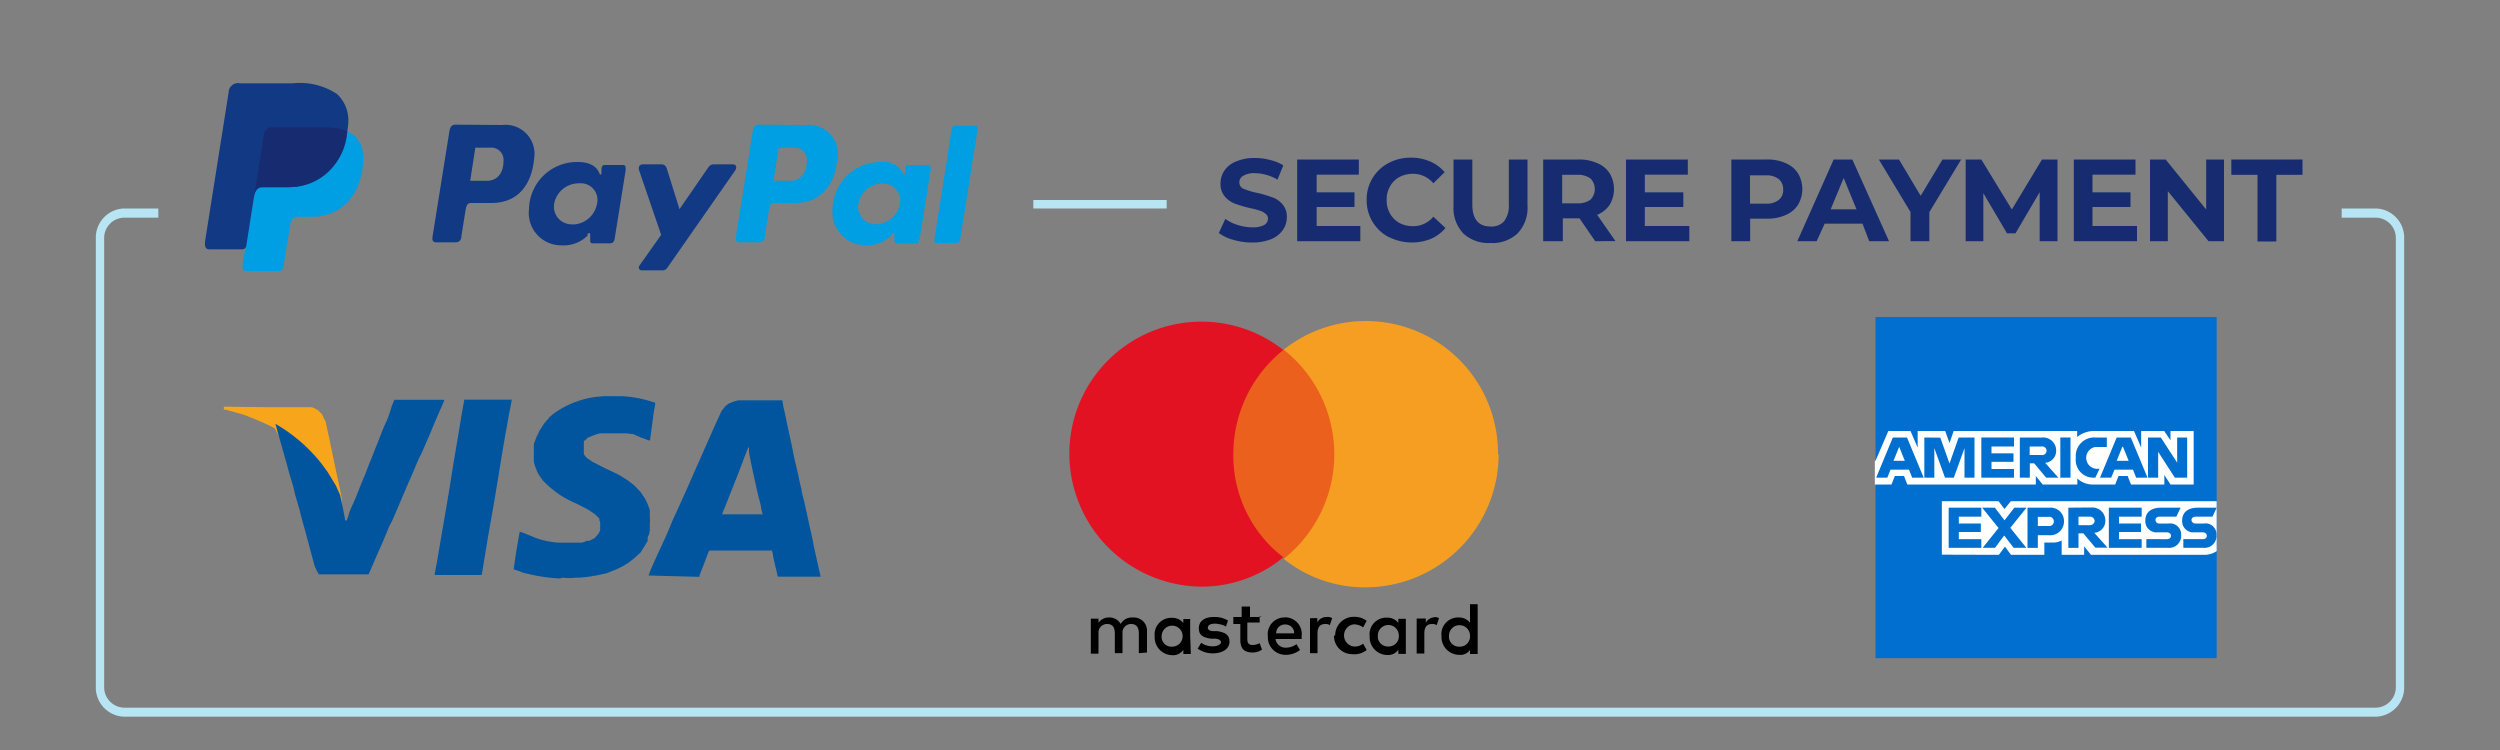<svg xmlns="http://www.w3.org/2000/svg" id="&#x421;&#x43B;&#x43E;&#x439;_1" data-name="&#x421;&#x43B;&#x43E;&#x439; 1" viewBox="0 0 150 45"><rect x="0" y="0" width="150" height="45" fill="#808080" stroke="none"/><path d="M142.58,12.51H140.5v.55h2.08a1.22,1.22,0,0,1,1.17,1.27V41.18a1.23,1.23,0,0,1-1.17,1.28H7.42a1.23,1.23,0,0,1-1.17-1.28V14.33a1.22,1.22,0,0,1,1.17-1.27H9.5v-.55H7.42a1.75,1.75,0,0,0-1.67,1.82V41.18A1.75,1.75,0,0,0,7.42,43H142.58a1.75,1.75,0,0,0,1.67-1.82V14.33A1.75,1.75,0,0,0,142.58,12.51Z" style="fill:#b8e5f4"></path><path d="M74,14.39a2.52,2.52,0,0,1-.87-.41l.39-.85a2.39,2.39,0,0,0,.75.37,2.93,2.93,0,0,0,.87.14,1.43,1.43,0,0,0,.71-.14.44.44,0,0,0,.23-.38.36.36,0,0,0-.14-.29,1,1,0,0,0-.35-.19,4.49,4.49,0,0,0-.57-.15,7.69,7.69,0,0,1-.92-.27,1.45,1.45,0,0,1-.61-.43,1.13,1.13,0,0,1-.26-.78,1.39,1.39,0,0,1,.23-.77,1.51,1.51,0,0,1,.7-.55,2.76,2.76,0,0,1,1.14-.21,3.44,3.44,0,0,1,.91.12,2.67,2.67,0,0,1,.79.32l-.35.86a2.74,2.74,0,0,0-1.36-.39,1.27,1.27,0,0,0-.7.16.45.45,0,0,0-.23.4.41.41,0,0,0,.26.38,4.4,4.4,0,0,0,.8.24,7.69,7.69,0,0,1,.92.27,1.35,1.35,0,0,1,.61.42,1.12,1.12,0,0,1,.26.77,1.32,1.32,0,0,1-.24.77,1.58,1.58,0,0,1-.7.55,3,3,0,0,1-1.14.2A3.91,3.91,0,0,1,74,14.39Z" style="fill:#172c70"></path><path d="M81.62,13.56v.91H77.83V9.57h3.7v.91H79v1.06h2.27v.88H79v1.14Z" style="fill:#172c70"></path><path d="M83.33,14.23A2.48,2.48,0,0,1,82,12a2.45,2.45,0,0,1,1.3-2.21,2.79,2.79,0,0,1,1.36-.33,2.84,2.84,0,0,1,1.15.23,2.4,2.4,0,0,1,.87.64L86,11a1.56,1.56,0,0,0-1.23-.57,1.69,1.69,0,0,0-.82.2,1.41,1.41,0,0,0-.55.56,1.52,1.52,0,0,0-.2.81,1.57,1.57,0,0,0,.2.81,1.48,1.48,0,0,0,.55.56,1.69,1.69,0,0,0,.82.2A1.55,1.55,0,0,0,86,13l.73.68a2.43,2.43,0,0,1-.87.65,3.08,3.08,0,0,1-2.51-.1Z" style="fill:#172c70"></path><path d="M87.79,14a2.24,2.24,0,0,1-.58-1.66V9.57h1.13v2.7c0,.88.37,1.32,1.1,1.32a1,1,0,0,0,.81-.32,1.55,1.55,0,0,0,.28-1V9.57h1.12v2.74A2.24,2.24,0,0,1,91.06,14a2.2,2.2,0,0,1-1.63.58A2.22,2.22,0,0,1,87.79,14Z" style="fill:#172c70"></path><path d="M95.71,14.47l-.94-1.37h-1v1.37H92.59V9.57h2.12a2.62,2.62,0,0,1,1.13.22,1.6,1.6,0,0,1,.74.61,1.85,1.85,0,0,1,0,1.89,1.67,1.67,0,0,1-.75.6l1.1,1.58Zm-.28-3.76a1.25,1.25,0,0,0-.78-.22h-.92V12.2h.92a1.25,1.25,0,0,0,.78-.22.91.91,0,0,0,0-1.27Z" style="fill:#172c70"></path><path d="M101.36,13.56v.91h-3.8V9.57h3.71v.91H98.69v1.06H101v.88H98.69v1.14Z" style="fill:#172c70"></path><path d="M107.14,9.79a1.6,1.6,0,0,1,.74.61,1.85,1.85,0,0,1,0,1.89,1.6,1.6,0,0,1-.74.61,2.62,2.62,0,0,1-1.13.22h-1v1.35h-1.13V9.57H106A2.62,2.62,0,0,1,107.14,9.79ZM106.72,12a.74.74,0,0,0,.27-.62.78.78,0,0,0-.27-.64,1.2,1.2,0,0,0-.77-.22H105v1.7H106A1.14,1.14,0,0,0,106.72,12Z" style="fill:#172c70"></path><path d="M111.75,13.42h-2.27L109,14.47h-1.16l2.18-4.9h1.12l2.2,4.9h-1.19Zm-.36-.86-.77-1.88-.78,1.88Z" style="fill:#172c70"></path><path d="M115.76,12.73v1.74h-1.13V12.72l-1.9-3.15h1.21l1.3,2.18,1.31-2.18h1.12Z" style="fill:#172c70"></path><path d="M122.38,14.47V11.53L120.93,14h-.51L119,11.59v2.88h-1.06V9.57h.94l1.83,3,1.81-3h.93v4.9Z" style="fill:#172c70"></path><path d="M128.22,13.56v.91h-3.79V9.57h3.7v.91h-2.58v1.06h2.28v.88h-2.28v1.14Z" style="fill:#172c70"></path><path d="M133.44,9.57v4.9h-.93l-2.44-3v3H129V9.57h.94l2.43,3v-3Z" style="fill:#172c70"></path><path d="M135.45,10.49h-1.57V9.57h4.27v.92h-1.57v4h-1.13Z" style="fill:#172c70"></path><path d="M16.38,7.64h3.17c1.7,0,2.34.86,2.24,2.13-.16,2.09-1.43,3.24-3.1,3.24h-.85c-.23,0-.38.15-.44.56L17,16a.26.26,0,0,1-.23.26h-2c-.19,0-.25-.15-.2-.46L15.83,8.1A.49.49,0,0,1,16.38,7.64Z" style="fill:#009ee3;fill-rule:evenodd"></path><path d="M30.13,7.5a1.74,1.74,0,0,1,1.92,2c-.16,1.72-1.08,2.67-2.54,2.68H28.25c-.19,0-.27.14-.32.45l-.25,1.56c0,.23-.15.35-.33.35H26.17c-.19,0-.26-.12-.21-.39l1-6.25c.05-.31.16-.42.37-.42Zm-1.92,3.35h1c.6,0,1-.44,1-1.19a.73.73,0,0,0-.79-.8h-.9l-.31,2Zm7,3.23c.1-.1.21-.15.2,0l0,.29c0,.15,0,.23.18.23h1c.17,0,.26-.07.3-.34l.65-4.05c0-.21,0-.31-.17-.31H36.27c-.1,0-.15.06-.18.22l0,.25c0,.13-.08.15-.14,0-.19-.46-.69-.67-1.39-.65a2.88,2.88,0,0,0-2.82,2.83,1.94,1.94,0,0,0,1.93,2.17,2.05,2.05,0,0,0,1.63-.63Zm-.88-.62a1.06,1.06,0,0,1-1.08-1.24A1.5,1.5,0,0,1,34.74,11a1,1,0,0,1,1.08,1.23,1.51,1.51,0,0,1-1.44,1.24Zm5.27-3.6H38.59c-.22,0-.31.16-.24.37l1.32,3.86-1.3,1.84c-.1.15,0,.29.13.29h1.2a.35.35,0,0,0,.35-.17l4.06-5.82c.12-.18.07-.37-.14-.37H42.84c-.19,0-.27.08-.38.24l-1.69,2.45L40,10.09a.33.33,0,0,0-.36-.23Z" style="fill:#113984;fill-rule:evenodd"></path><path d="M48.33,7.5a1.74,1.74,0,0,1,1.92,2c-.16,1.72-1.08,2.67-2.53,2.68H46.45c-.18,0-.27.14-.32.45l-.24,1.56c0,.23-.16.35-.34.35H44.37c-.19,0-.25-.12-.21-.39l1-6.25c0-.31.17-.42.38-.42Zm-1.92,3.35h1c.6,0,1-.44,1-1.19a.73.73,0,0,0-.79-.8h-.9l-.31,2Zm7.05,3.23c.1-.1.21-.15.2,0l0,.29c0,.15,0,.23.18.23h1.05c.18,0,.26-.07.3-.34l.65-4.05c0-.21,0-.31-.17-.31H54.48c-.11,0-.16.06-.18.22l0,.25c0,.13-.08.15-.13,0a1.33,1.33,0,0,0-1.39-.65,2.89,2.89,0,0,0-2.83,2.83,2,2,0,0,0,1.93,2.17,2.05,2.05,0,0,0,1.63-.63Zm-.88-.62a1.06,1.06,0,0,1-1.08-1.24A1.5,1.5,0,0,1,53,11,1.05,1.05,0,0,1,54,12.22a1.51,1.51,0,0,1-1.45,1.24Zm4.83,1.12H56.2a.15.15,0,0,1-.15-.14v0l1.06-6.74a.2.2,0,0,1,.2-.16h1.21a.15.15,0,0,1,.15.14v0l-1.07,6.74a.2.2,0,0,1-.2.16Z" style="fill:#009ee3;fill-rule:evenodd"></path><path d="M14.4,5h3.17a4,4,0,0,1,2.66.65,2.16,2.16,0,0,1,.66,1.8c-.19,2.42-1.64,3.78-3.58,3.78H15.75c-.27,0-.44.18-.52.65l-.44,2.78c0,.18-.1.29-.24.3h-2c-.21,0-.29-.16-.24-.52l1.41-8.91A.56.56,0,0,1,14.4,5Z" style="fill:#113984;fill-rule:evenodd"></path><path d="M15.28,11.6l.55-3.5a.49.49,0,0,1,.55-.46h3.17a3.12,3.12,0,0,1,1.28.23,3.53,3.53,0,0,1-3.54,3.36H15.73A.45.45,0,0,0,15.28,11.6Z" style="fill:#172c70;fill-rule:evenodd"></path><rect x="62" y="12" width="8" height="0.51" style="fill:#b8e5f4"></rect><path d="M69.7,38.14a.63.63,0,1,1,.63.66.59.59,0,0,1-.63-.66m1.71,0v-1H71v.24a.83.83,0,0,0-.67-.31,1,1,0,0,0-1.05,1.12,1.07,1.07,0,0,0,1.05,1.12.74.74,0,0,0,.67-.32v.25h.45Zm15.53,0a.63.63,0,1,1,1.26,0,.61.61,0,0,1-.63.66.6.6,0,0,1-.63-.66m1.72,0V36.25H88.2v1.12a.8.8,0,0,0-.66-.32,1,1,0,0,0-1.05,1.12,1.07,1.07,0,0,0,1.05,1.12A.72.72,0,0,0,88.2,39v.24h.46Zm-11.53-.67a.51.51,0,0,1,.52.53H76.57a.52.52,0,0,1,.56-.53m0-.42a1,1,0,0,0-1.06,1.12,1.06,1.06,0,0,0,1.09,1.12A1.38,1.38,0,0,0,78,39l-.21-.35a1.06,1.06,0,0,1-.63.21.6.6,0,0,1-.63-.52h1.57v-.18a1,1,0,0,0-1-1.12m5.57,1.09a.63.63,0,1,1,1.26,0,.61.61,0,0,1-.63.66.6.6,0,0,1-.63-.66m1.68,0v-1h-.45v.24a.83.83,0,0,0-.67-.31,1,1,0,0,0-1.05,1.12,1.07,1.07,0,0,0,1.05,1.12.74.74,0,0,0,.67-.32v.25h.45Zm-4.31,0a1.09,1.09,0,0,0,1.12,1.12A1.15,1.15,0,0,0,82,39l-.21-.38a.81.81,0,0,1-.56.17.67.67,0,0,1,0-1.33,1,1,0,0,1,.56.18l.21-.39a1.2,1.2,0,0,0-.77-.24,1.11,1.11,0,0,0-1.12,1.12m6-1.09a.61.61,0,0,0-.56.32v-.25H85v2.1h.46V38c0-.35.14-.56.45-.56a.45.45,0,0,1,.29.07l.14-.42a.6.6,0,0,0-.32-.07m-12.34.21a1.6,1.6,0,0,0-.87-.21c-.53,0-.88.25-.88.67s.24.56.73.63l.22,0c.24,0,.38.11.38.21s-.17.25-.49.25a1.21,1.21,0,0,1-.7-.21l-.21.35a1.58,1.58,0,0,0,.91.28c.6,0,1-.28,1-.7s-.28-.56-.73-.63l-.21,0c-.22,0-.36-.07-.36-.21s.14-.24.43-.24a1.5,1.5,0,0,1,.66.17Zm5.93-.21a.62.62,0,0,0-.57.32v-.25H78.6v2.1h.45V38c0-.35.14-.56.46-.56a.41.41,0,0,1,.28.07l.14-.42a.46.46,0,0,0-.31-.07m-3.93,0H75v-.63H74.5v.63H74v.42h.42v.94c0,.49.18.77.74.77a1,1,0,0,0,.56-.17l-.14-.39a.94.94,0,0,1-.42.11c-.25,0-.32-.14-.32-.35v-1h.74v-.38Zm-6.87,2.13V37.89a.79.79,0,0,0-.84-.84.77.77,0,0,0-.74.39.76.76,0,0,0-.7-.39.73.73,0,0,0-.63.32v-.25h-.46v2.1h.46V38a.51.51,0,0,1,.53-.56c.31,0,.45.21.45.56v1.19h.46V38a.51.51,0,0,1,.52-.56c.32,0,.46.21.46.56v1.19Z"></path><rect x="73.55" y="20.96" width="6.98" height="12.51" style="fill:#ea601c"></rect><path d="M74,27.24A8,8,0,0,1,77,21,7.93,7.93,0,0,0,64.16,27.2a8,8,0,0,0,8,8A7.72,7.72,0,0,0,77,33.44a7.7,7.7,0,0,1-3-6.2" style="fill:#e31222"></path><path d="M89.92,27.24a8,8,0,0,1-8,8,7.76,7.76,0,0,1-4.9-1.71,8,8,0,0,0,0-12.55,7.93,7.93,0,0,1,12.86,6.31" style="fill:#f59e21"></path><path d="M13.43,24.4l0,0s0,.08,0,.1v.08l.1,0c.19.05.79.21,1.11.31.52.19,1.12.45,1.6.68l.26.14h0l4,8.26V30.57l0-.37,0-.08,0-.08V30l0-.13c0-.08-.21-1-.42-2s-.42-2.05-.47-2.23l-.08-.37-.06-.1-.1-.21-.05-.11-.11-.1-.1-.11-.13-.08-.13-.08-.16-.05-.16,0H15.9Z" style="fill:#f7a51b"></path><path d="M26.08,34.48s.05-.34.13-.71c.44-2.63.71-4.09.89-5.3.26-1.6.45-2.65.6-3.62l.16-.87H30.7V24c0,.14-.14.66-.29,1.6-.11.56-.24,1.37-.32,1.84s-.21,1.31-.31,1.89c-.21,1.29-.45,2.55-.61,3.57-.13.73-.23,1.44-.26,1.55v.05H26.08ZM18.89,34l-.29-1.07-.29-1.08c-.08-.29-.23-.81-.31-1.15s-.27-.89-.34-1.23-.24-.84-.32-1.13c-.18-.66-.39-1.42-.63-2.23-.1-.37-.18-.66-.18-.68v0l.16.1a9.61,9.61,0,0,1,2.64,2.34l.32.44.18.29.16.27.16.26.26.58.13.62c.08.35.13.69.16.77l0,.13h.1l.11-.29c0-.16.26-.66.44-1.1s.39-1,.5-1.24.24-.63.34-.86.29-.74.45-1.13.36-.95.5-1.23.28-.71.36-1l.16-.39h3l0,0c0,.08-.37.84-.81,1.92-.21.49-.5,1.18-.66,1.49s-.42,1-.63,1.44c-.89,2.08-1,2.37-1.13,2.6s-.34.82-.65,1.5-.56,1.31-.61,1.39l-.05.13h-3Zm26.86-3.17,0,0-.08-.31c0-.19-.13-.58-.21-.92-.21-.94-.47-2.12-.52-2.47l0-.28h-.06l0,.05-.18.44c-.29.79-.53,1.39-.92,2.37s-.45,1.12-.45,1.15v0h2.47Zm-6.84,3.7h0l.15-.39c.21-.48.45-1,.74-1.63.13-.26.34-.76.47-1.08s.34-.76.45-1,.34-.76.52-1.16l1.6-3.62c.19-.42.37-.81.4-.89l.07-.13.11-.13.1-.13.11-.08a.51.51,0,0,1,.24-.13l.13-.06.29-.08h2.65l.07.42c.06.24.16.71.24,1.11s.24,1.07.34,1.6.26,1.12.32,1.41a7.48,7.48,0,0,0,.18.79c0,.16.1.47.16.74s.18.78.26,1.18.24,1,.31,1.46c.29,1.32.42,1.87.42,1.87H46.67v0s-.23-.94-.29-1.26c0-.13-.05-.23-.05-.26l0-.05-1.84,0-1.84,0h-.1l-.08.19c-.05.16-.32.84-.5,1.31l0,.08Zm10.31,0v0h0v0Zm-15.64.18h.05a10.14,10.14,0,0,1-2-.29,1.8,1.8,0,0,1-.47-.15l-.34-.11v0l.1-.71c.13-.84.26-1.52.26-1.55l.24.08.79.32a5.06,5.06,0,0,0,1.33.26l.27,0h.89l.18,0a1,1,0,0,0,.32-.11l.16,0,.15-.08.16-.08.24-.26.1-.21,0-.13,0-.13,0-.24-.05-.1,0-.11-.14-.13-.13-.13-.23-.16-.24-.15-.63-.32A5.87,5.87,0,0,1,32.74,29l-.16-.16-.13-.18-.13-.19-.08-.16a3.57,3.57,0,0,1-.21-.6l0-.16V27l0-.18,0-.18.08-.21.08-.21L32.3,26l.07-.16.14-.21.13-.21.18-.21L33,25l.19-.16a5.52,5.52,0,0,1,3.2-1.07l.29,0H37l.27,0a6.82,6.82,0,0,1,1.86.34l.18.05v.11l-.08.44C39.06,26,39,26.4,39,26.42l-.11,0a2.33,2.33,0,0,0-.42-.16l-.29-.13L38,26.05,37.57,26l-.24,0h-.89l-.21,0L36,26l-.18.05-.19.06-.18.08-.18.07-.11.11-.13.1,0,.14,0,.13v.39l0,.11a.68.68,0,0,0,.13.18l.08.08.16.1.15.11.26.13c.14.08.5.26.79.39l.53.26.26.16.26.16.21.16.19.15.36.37.13.19.13.18.16.31.08.21.08.21v.13l0,.19v.16a1.23,1.23,0,0,1,0,.34l0,.18,0,.24-.05.23-.08.19,0,.21-.11.18c-.05.1-.16.24-.21.34l-.1.16-.19.18-.18.16-.37.29-.21.13a4.7,4.7,0,0,1-.84.39l-.26.11-.24.05a8.47,8.47,0,0,1-1.44.21l-.23,0h.31l-.21,0a3.91,3.91,0,0,1-.84,0Z" style="fill:#00559e"></path><polygon points="112.53 19.02 133 19.02 133 30.07 133 33.06 133 39.49 112.53 39.49 112.53 29.07 112.53 27.64 112.53 19.02 112.53 19.02" style="fill:#016fd0;fill-rule:evenodd"></polygon><path d="M116.51,33.28V30.07h3.4l.36.47.38-.47H133v3a1.39,1.39,0,0,1-.7.22h-6.84l-.41-.51v.51H123.7v-.86a1.11,1.11,0,0,1-.58.12h-.46v.74h-2l-.36-.49-.37.49Z" style="fill:#fff;fill-rule:evenodd"></path><path d="M112.53,27.65l.77-1.79h1.33l.43,1v-1h1.65l.26.72.25-.72h7.41v.36a1.6,1.6,0,0,1,1-.36h2.41l.43,1v-1h1.38l.38.56v-.56h1.39v3.21h-1.39l-.37-.57v.57h-2l-.2-.51h-.55l-.2.51h-1.37a1.35,1.35,0,0,1-.9-.36v.36h-2.08l-.41-.51v.51h-7.71l-.2-.51h-.55l-.2.51h-1V27.65Z" style="fill:#fff;fill-rule:evenodd"></path><path d="M113.57,26.25l-1,2.41h.67l.19-.48h1.11l.19.48h.69l-1-2.41Zm.38.56.34.84h-.68l.34-.84Z" style="fill:#016fd0;fill-rule:evenodd"></path><polygon points="115.46 28.66 115.46 26.25 116.42 26.26 116.97 27.81 117.52 26.25 118.47 26.25 118.47 28.66 117.87 28.66 117.87 26.89 117.23 28.66 116.7 28.66 116.06 26.89 116.06 28.66 115.46 28.66 115.46 28.66" style="fill:#016fd0;fill-rule:evenodd"></polygon><polygon points="118.88 28.66 118.88 26.25 120.84 26.25 120.84 26.79 119.49 26.79 119.49 27.2 120.81 27.2 120.81 27.71 119.49 27.71 119.49 28.14 120.84 28.14 120.84 28.66 118.88 28.66 118.88 28.66" style="fill:#016fd0;fill-rule:evenodd"></polygon><path d="M121.19,26.25v2.41h.6V27.8h.26l.72.86h.73l-.79-.89a.72.72,0,0,0,.66-.74.78.78,0,0,0-.84-.78Zm.6.54h.69a.26.26,0,1,1,0,.51h-.7v-.51Z" style="fill:#016fd0;fill-rule:evenodd"></path><polygon points="124.23 28.66 123.62 28.66 123.62 26.25 124.23 26.25 124.23 28.66 124.23 28.66" style="fill:#016fd0;fill-rule:evenodd"></polygon><path d="M125.69,28.66h-.14a1.06,1.06,0,0,1-1-1.19,1.11,1.11,0,0,1,1.2-1.22h.66v.57h-.69a.66.66,0,0,0,.09,1.31h.16l-.25.53Z" style="fill:#016fd0;fill-rule:evenodd"></path><path d="M127,26.25l-1,2.41h.67l.2-.48h1.11l.19.48h.68l-1-2.41Zm.38.56.34.84H127l.34-.84Z" style="fill:#016fd0;fill-rule:evenodd"></path><polygon points="128.88 28.66 128.88 26.25 129.65 26.25 130.63 27.76 130.63 26.25 131.23 26.25 131.23 28.66 130.49 28.66 129.49 27.11 129.49 28.66 128.88 28.66 128.88 28.66" style="fill:#016fd0;fill-rule:evenodd"></polygon><polygon points="116.92 32.87 116.92 30.46 118.88 30.46 118.88 31 117.53 31 117.53 31.41 118.85 31.41 118.85 31.92 117.53 31.92 117.53 32.35 118.88 32.35 118.88 32.87 116.92 32.87 116.92 32.87" style="fill:#016fd0;fill-rule:evenodd"></polygon><polygon points="126.53 32.87 126.53 30.46 128.5 30.46 128.5 31 127.14 31 127.14 31.41 128.46 31.41 128.46 31.92 127.14 31.92 127.14 32.35 128.5 32.35 128.5 32.87 126.53 32.87 126.53 32.87" style="fill:#016fd0;fill-rule:evenodd"></polygon><polygon points="118.96 32.87 119.91 31.68 118.93 30.46 119.69 30.46 120.27 31.22 120.86 30.46 121.59 30.46 120.62 31.67 121.58 32.87 120.82 32.87 120.25 32.13 119.7 32.87 118.96 32.87 118.96 32.87" style="fill:#016fd0;fill-rule:evenodd"></polygon><path d="M121.65,30.46v2.41h.62v-.76h.63a.83.83,0,0,0,.94-.84.8.8,0,0,0-.86-.81Zm.62.55h.66a.27.27,0,0,1,.3.27.27.27,0,0,1-.3.28h-.66V31Z" style="fill:#016fd0;fill-rule:evenodd"></path><path d="M124.1,30.46v2.41h.61V32H125l.72.86h.73l-.79-.89a.72.72,0,0,0,.66-.74.78.78,0,0,0-.84-.78Zm.61.54h.68a.28.28,0,0,1,.29.25.28.28,0,0,1-.28.26h-.69V31Z" style="fill:#016fd0;fill-rule:evenodd"></path><path d="M128.78,32.87v-.52H130c.18,0,.26-.1.26-.2s-.08-.21-.26-.21h-.54a.67.67,0,0,1-.74-.72c0-.38.24-.76.94-.76h1.18l-.26.54h-1c-.19,0-.25.11-.25.2a.21.21,0,0,0,.22.21h.57a.66.66,0,0,1,.75.69.72.72,0,0,1-.78.77Z" style="fill:#016fd0;fill-rule:evenodd"></path><path d="M131,32.87v-.52h1.16c.18,0,.25-.1.25-.2s-.07-.21-.25-.21h-.5a.67.67,0,0,1-.73-.72c0-.38.24-.76.94-.76H133l-.25.54h-1c-.2,0-.26.11-.26.2a.22.22,0,0,0,.23.21h.51a.66.66,0,0,1,.76.69.72.72,0,0,1-.78.77Z" style="fill:#016fd0;fill-rule:evenodd"></path></svg>